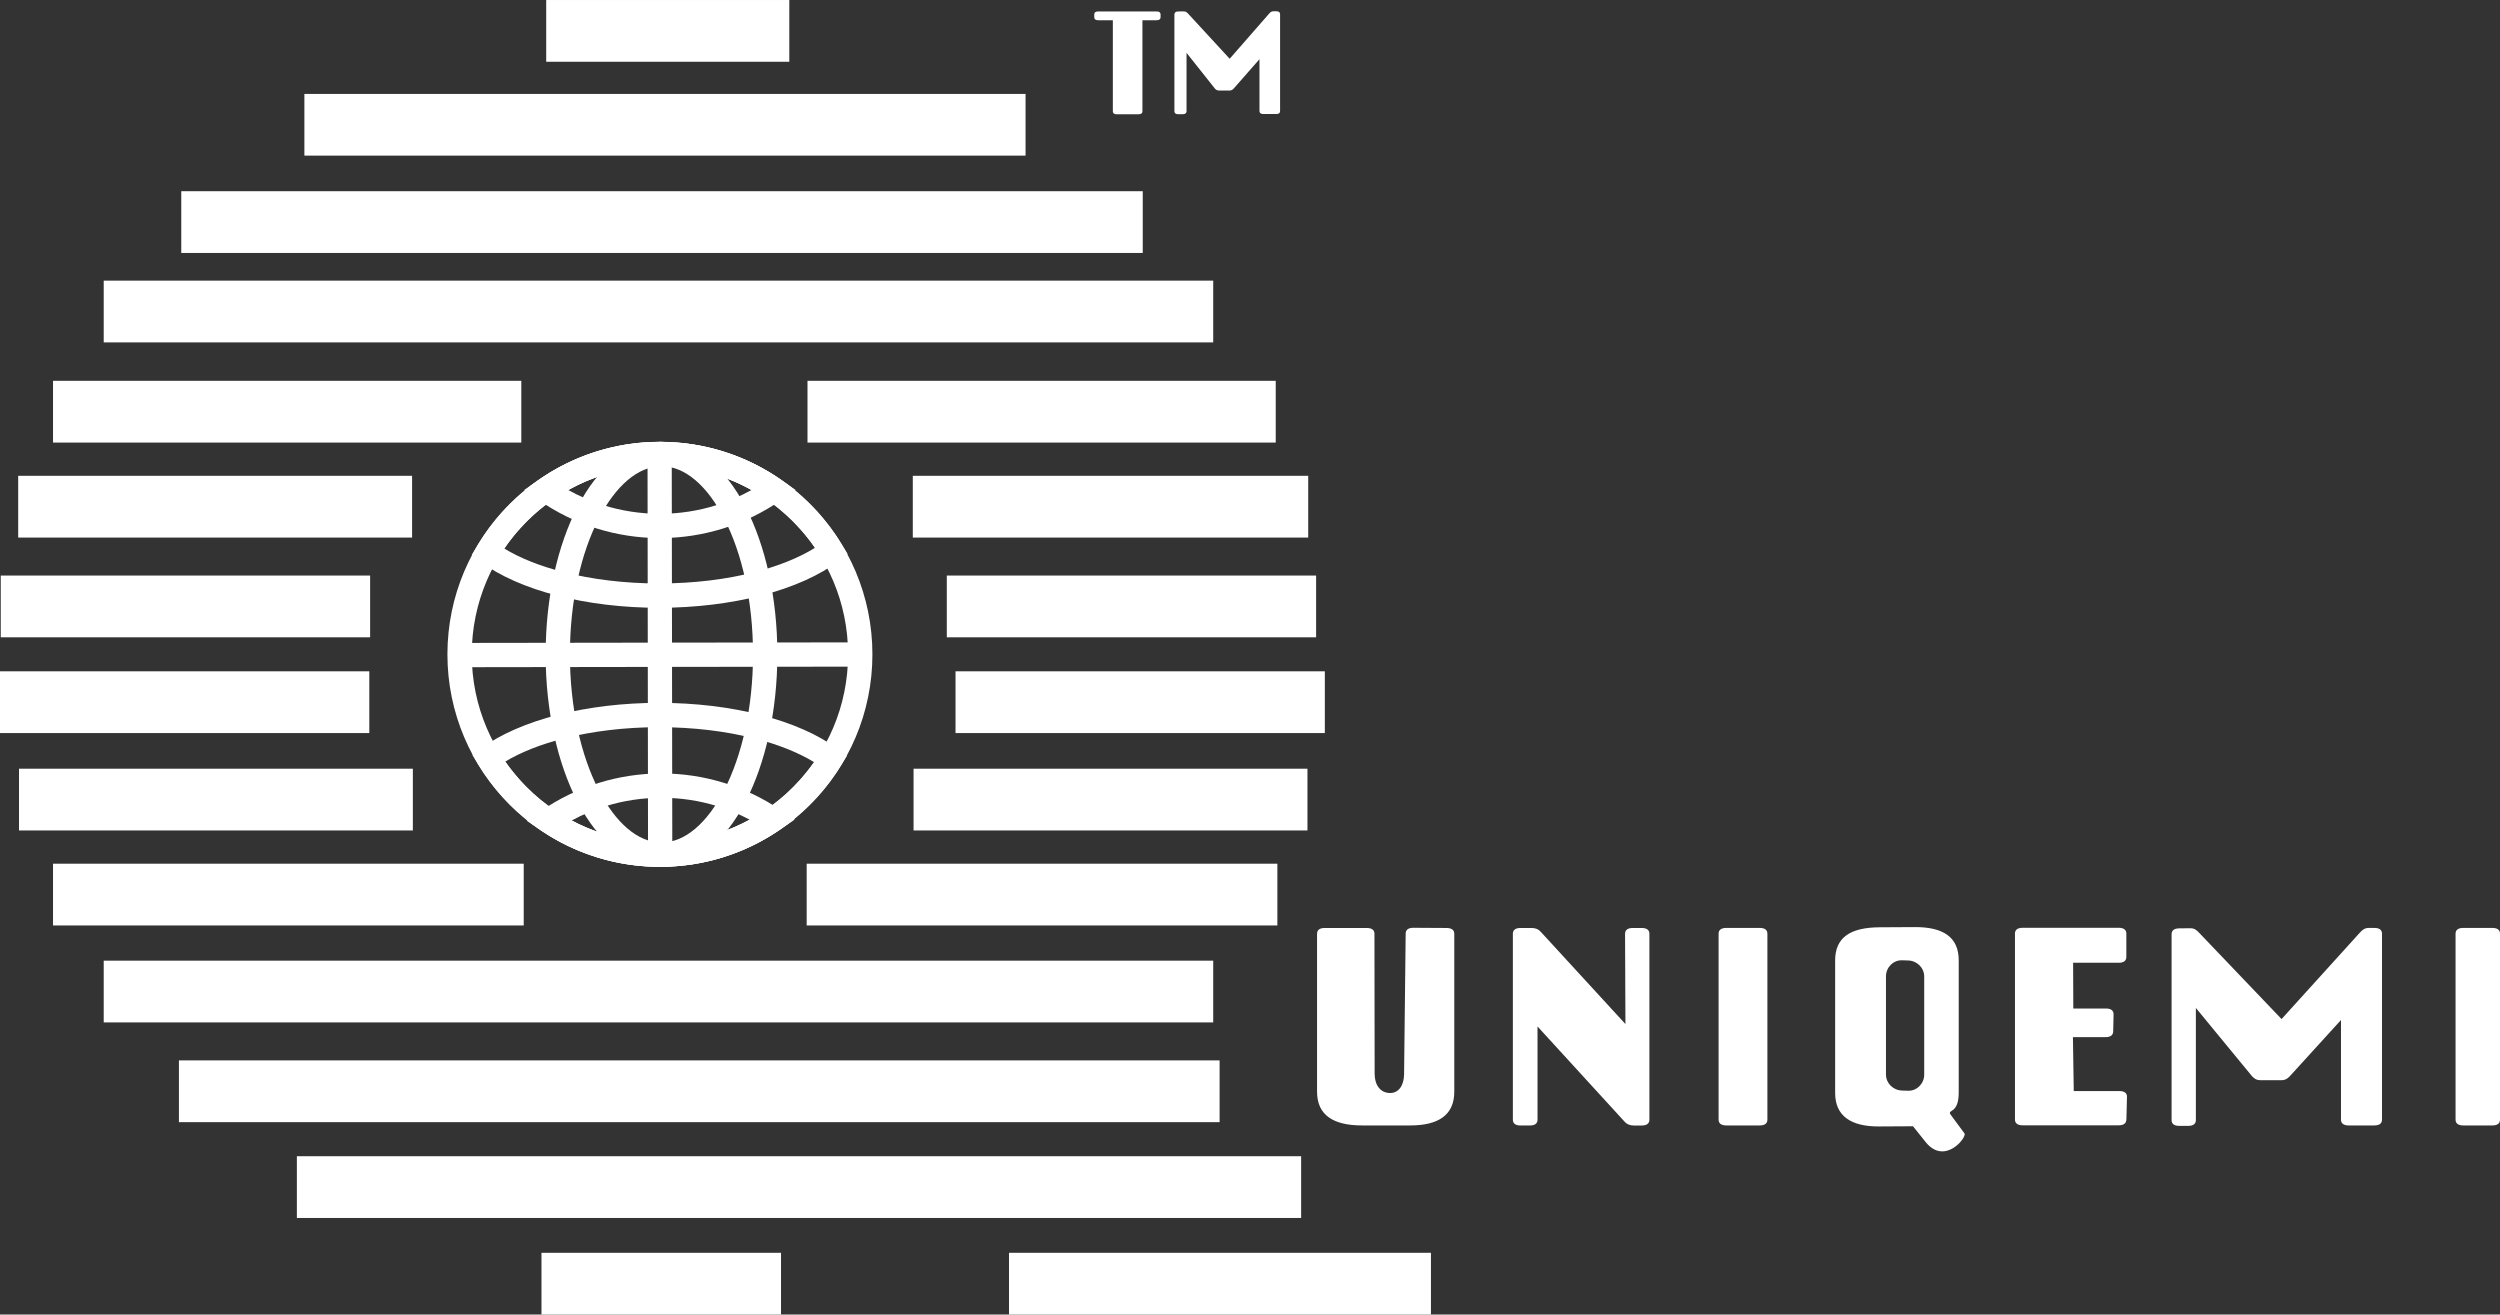 <svg xmlns:inkscape="http://www.inkscape.org/namespaces/inkscape" xmlns:sodipodi="http://sodipodi.sourceforge.net/DTD/sodipodi-0.dtd" xmlns="http://www.w3.org/2000/svg" xmlns:svg="http://www.w3.org/2000/svg" xml:space="preserve" width="34.814mm" height="18.306mm" style="clip-rule:evenodd;fill-rule:evenodd;image-rendering:optimizeQuality;shape-rendering:geometricPrecision;text-rendering:geometricPrecision" viewBox="0 0 395.539 207.98" id="svg73" sodipodi:docname="c997b0dd89e31e5059003a46ab814fca.svg"><rect x="0" y="0" width="395.539" height="207.98" fill="#333333" stroke="none"/> <defs id="defs4">  <style type="text/css" id="style2">   <![CDATA[    .fil0 {fill:white}    .fil1 {fill:white;fill-rule:nonzero}   ]]>  </style> </defs> <g id="Camada_x0020_1" inkscape:label="Camada 1" inkscape:groupmode="layer" transform="translate(-6.9311745e-4)">    <g id="_2317633696336">   <polygon class="fil0" points="124.88,9.77 86.42,9.77 86.42,0 124.88,0 " id="polygon7"></polygon>   <polygon class="fil0" points="162.26,24.62 48.16,24.62 48.16,14.86 162.26,14.86 " id="polygon9"></polygon>   <polygon class="fil0" points="180.8,40.02 28.68,40.02 28.68,30.25 180.8,30.25 " id="polygon11"></polygon>   <polygon class="fil0" points="191.95,54.17 16.41,54.17 16.41,44.4 191.95,44.4 " id="polygon13"></polygon>   <polygon class="fil0" points="82.48,70.02 8.39,70.02 8.39,60.25 82.48,60.25 " id="polygon15"></polygon>   <polygon class="fil0" points="201.84,70.02 127.76,70.02 127.76,60.25 201.84,60.25 " id="polygon17"></polygon>   <polygon class="fil0" points="58.56,100.83 0.12,100.83 0.12,91.06 58.56,91.06 " id="polygon19"></polygon>   <polygon class="fil0" points="206.98,85.05 144.42,85.05 144.42,75.28 206.98,75.28 " id="polygon21"></polygon>   <polygon class="fil0" points="65.2,85.05 2.88,85.05 2.88,75.28 65.2,75.28 " id="polygon23"></polygon>   <polygon class="fil0" points="208.23,100.83 149.8,100.83 149.8,91.06 208.23,91.06 " id="polygon25"></polygon>   <polygon class="fil0" points="58.43,115.98 0,115.98 0,106.21 58.43,106.21 " id="polygon27"></polygon>   <polygon class="fil0" points="209.61,115.98 151.18,115.98 151.18,106.21 209.61,106.21 " id="polygon29"></polygon>   <polygon class="fil0" points="65.32,131.39 3.01,131.39 3.01,121.62 65.32,121.62 " id="polygon31"></polygon>   <polygon class="fil0" points="206.86,131.39 144.54,131.39 144.54,121.62 206.86,121.62 " id="polygon33"></polygon>   <polygon class="fil0" points="82.86,146.42 8.39,146.42 8.39,136.65 82.86,136.65 " id="polygon35"></polygon>   <polygon class="fil0" points="202.1,146.42 127.63,146.42 127.63,136.65 202.1,136.65 " id="polygon37"></polygon>   <polygon class="fil0" points="191.95,161.76 16.41,161.76 16.41,151.99 191.95,151.99 " id="polygon39"></polygon>   <polygon class="fil0" points="192.96,177.54 28.31,177.54 28.31,167.77 192.96,167.77 " id="polygon41"></polygon>   <polygon class="fil0" points="205.86,192.7 46.97,192.7 46.97,182.93 205.86,182.93 " id="polygon43"></polygon>   <polygon class="fil0" points="226.4,207.98 159.64,207.98 159.64,198.21 226.4,198.21 " id="polygon45"></polygon>   <polygon class="fil0" points="123.57,207.98 85.67,207.98 85.67,198.21 123.57,198.21 " id="polygon47"></polygon>   <path class="fil1" d="m 104.41,69.91 c 9.28,0 17.69,3.76 23.77,9.85 6.08,6.08 9.85,14.49 9.85,23.77 0,9.28 -3.76,17.69 -9.85,23.77 -6.08,6.08 -14.49,9.85 -23.77,9.85 -9.28,0 -17.69,-3.76 -23.77,-9.85 -6.08,-6.08 -9.85,-14.49 -9.85,-23.77 0,-9.28 3.76,-17.69 9.85,-23.77 6.08,-6.08 14.49,-9.85 23.77,-9.85 z m 21.05,12.57 c -5.38,-5.39 -12.83,-8.72 -21.05,-8.72 -8.22,0 -15.66,3.33 -21.05,8.72 -5.38,5.38 -8.72,12.83 -8.72,21.05 0,8.22 3.33,15.66 8.72,21.05 5.39,5.38 12.83,8.72 21.05,8.72 8.22,0 15.66,-3.33 21.05,-8.72 5.39,-5.39 8.72,-12.83 8.72,-21.05 0,-8.22 -3.33,-15.66 -8.72,-21.05 z" id="path49"></path>   <path class="fil1" d="m 104.66,69.91 c 5.31,0 10,3.95 13.31,10.33 3.1,5.99 5.02,14.23 5.02,23.29 0,9.06 -1.92,17.29 -5.02,23.29 -3.3,6.38 -8,10.33 -13.31,10.33 -5.31,0 -10,-3.95 -13.31,-10.33 -3.1,-5.99 -5.02,-14.23 -5.02,-23.29 0,-9.06 1.92,-17.29 5.02,-23.29 3.3,-6.38 8,-10.33 13.31,-10.33 z M 114.55,82 c -2.63,-5.09 -6.14,-8.24 -9.89,-8.24 -3.75,0 -7.26,3.15 -9.9,8.24 -2.83,5.47 -4.59,13.08 -4.59,21.53 0,8.44 1.75,16.05 4.59,21.53 2.63,5.09 6.14,8.24 9.9,8.24 3.75,0 7.26,-3.15 9.89,-8.24 2.83,-5.47 4.59,-13.08 4.59,-21.53 0,-8.44 -1.75,-16.05 -4.59,-21.53 z" id="path51"></path>   <polygon class="fil1" points="136.09,105.47 72.72,105.56 72.72,101.72 136.09,101.63 " id="polygon53"></polygon>   <path class="fil1" d="m 123.62,79.09 c -2.78,1.94 -5.86,3.47 -9.14,4.5 -3.19,1 -6.57,1.54 -10.07,1.54 -3.5,0 -6.88,-0.54 -10.07,-1.54 -3.29,-1.03 -6.37,-2.56 -9.14,-4.5 l -2.25,-1.57 2.25,-1.57 c 2.78,-1.94 5.86,-3.47 9.14,-4.5 3.19,-1 6.57,-1.54 10.07,-1.54 3.5,0 6.88,0.54 10.07,1.54 3.29,1.03 6.36,2.56 9.14,4.5 l 2.25,1.57 z m -10.29,0.83 c 1.96,-0.61 3.83,-1.42 5.58,-2.41 -1.76,-0.98 -3.62,-1.79 -5.58,-2.4 -2.81,-0.88 -5.81,-1.36 -8.93,-1.36 -3.12,0 -6.12,0.48 -8.93,1.36 -1.96,0.61 -3.83,1.42 -5.58,2.41 1.76,0.98 3.62,1.79 5.58,2.41 2.81,0.88 5.81,1.36 8.93,1.36 3.12,0 6.12,-0.48 8.93,-1.36 z" id="path55"></path>   <path class="fil1" d="m 104.66,122.37 c 3.39,0 6.68,0.51 9.79,1.46 3.21,0.98 6.22,2.42 8.93,4.25 l 2.35,1.58 -2.33,1.6 c -2.74,1.88 -5.79,3.37 -9.05,4.38 -3.15,0.98 -6.5,1.5 -9.94,1.5 -3.39,0 -6.68,-0.51 -9.79,-1.46 -3.21,-0.98 -6.22,-2.42 -8.93,-4.25 l -2.35,-1.58 2.33,-1.6 c 2.74,-1.88 5.79,-3.37 9.05,-4.38 3.15,-0.98 6.5,-1.5 9.94,-1.5 z m 8.68,5.13 c -2.73,-0.83 -5.64,-1.28 -8.68,-1.28 -3.08,0 -6.05,0.46 -8.82,1.32 -1.88,0.58 -3.69,1.35 -5.4,2.28 1.68,0.89 3.45,1.63 5.29,2.19 2.73,0.83 5.64,1.28 8.68,1.28 3.08,0 6.05,-0.46 8.82,-1.32 1.88,-0.58 3.69,-1.35 5.4,-2.28 -1.68,-0.89 -3.45,-1.63 -5.29,-2.19 z" id="path57"></path>   <path class="fil1" d="m 132.73,88.72 c -3,2.29 -7.25,4.2 -12.3,5.5 -4.79,1.23 -10.31,1.94 -16.15,1.94 -5.8,0 -11.27,-0.69 -16.01,-1.9 -4.99,-1.27 -9.22,-3.14 -12.25,-5.4 l -1.39,-1.04 0.89,-1.49 c 2.98,-5 7.23,-9.17 12.3,-12.05 4.9,-2.79 10.56,-4.38 16.59,-4.38 6,0 11.64,1.58 16.52,4.34 5.05,2.86 9.3,6.99 12.29,11.95 l 0.89,1.47 -1.37,1.05 z m -13.25,1.78 c 3.75,-0.97 6.98,-2.28 9.46,-3.83 -2.57,-3.73 -5.96,-6.85 -9.91,-9.08 -4.31,-2.44 -9.3,-3.83 -14.63,-3.83 -5.35,0 -10.36,1.41 -14.69,3.87 -3.97,2.26 -7.36,5.4 -9.93,9.15 2.48,1.52 5.7,2.8 9.43,3.75 4.44,1.13 9.58,1.78 15.06,1.78 5.56,0 10.75,-0.66 15.2,-1.81 z" id="path59"></path>   <path class="fil1" d="m 104.28,111.2 c 5.82,0 11.3,0.69 16.04,1.91 5,1.28 9.23,3.15 12.26,5.43 l 1.4,1.05 -0.91,1.48 c -3.01,4.91 -7.24,8.98 -12.27,11.8 -4.86,2.72 -10.45,4.27 -16.4,4.27 -5.98,0 -11.6,-1.57 -16.47,-4.31 -5.04,-2.84 -9.28,-6.95 -12.28,-11.9 l -0.91,-1.5 1.41,-1.04 c 3.04,-2.23 7.26,-4.07 12.23,-5.32 4.71,-1.19 10.14,-1.87 15.89,-1.87 z m 15.1,5.64 c -4.45,-1.14 -9.6,-1.79 -15.1,-1.79 -5.45,0 -10.55,0.64 -14.96,1.75 -3.7,0.93 -6.9,2.2 -9.38,3.69 2.56,3.68 5.94,6.77 9.88,8.98 4.31,2.43 9.29,3.81 14.59,3.81 5.28,0 10.23,-1.37 14.52,-3.78 3.93,-2.2 7.3,-5.26 9.87,-8.92 -2.48,-1.52 -5.69,-2.8 -9.42,-3.76 z" id="path61"></path>   <polygon class="fil1" points="106.28,71.83 106.37,135.21 102.53,135.21 102.45,71.83 " id="polygon63"></polygon>   <path class="fil1" d="m 223.11,178.06 c 4.46,0 6.98,-1.63 6.98,-5.34 v -24.99 c 0,-0.59 -0.42,-0.9 -1.2,-0.91 l -5.29,-0.03 c -0.78,0 -1.2,0.32 -1.2,0.91 l -0.25,22.26 c -0.02,1.75 -0.85,2.99 -2.23,2.97 -1.53,-0.02 -2.43,-1.26 -2.43,-3.06 l -0.03,-22.14 c 0,-0.59 -0.42,-0.91 -1.2,-0.91 h -6.68 c -0.78,0 -1.2,0.32 -1.2,0.91 v 24.99 c 0,3.71 2.59,5.34 7.1,5.34 h 7.65 z m 77.82,-26.13 0.97,0.03 c 1.39,0.04 2.54,1.14 2.54,2.54 v 15.53 c 0,1.39 -1.14,2.58 -2.54,2.54 l -0.97,-0.03 c -1.39,-0.04 -2.54,-1.14 -2.54,-2.54 v -15.53 c 0,-1.4 1.14,-2.58 2.54,-2.54 z m -43.75,10.1 -13.42,-14.62 c -0.36,-0.41 -0.84,-0.59 -1.45,-0.59 h -1.75 c -0.78,0 -1.2,0.32 -1.2,0.91 v 29.43 c 0,0.59 0.42,0.91 1.2,0.91 h 1.5 c 0.78,0 1.2,-0.32 1.2,-0.91 V 162.4 l 13.79,15.08 c 0.36,0.41 0.84,0.59 1.45,0.59 h 1.26 c 0.78,0 1.2,-0.32 1.2,-0.91 v -29.43 c 0,-0.59 -0.42,-0.91 -1.2,-0.91 h -1.45 c -0.78,0 -1.2,0.32 -1.2,0.91 l 0.06,14.31 z m 22.45,15.12 v -29.43 c 0,-0.59 -0.42,-0.91 -1.2,-0.91 h -5.32 c -0.78,0 -1.2,0.32 -1.2,0.91 v 29.43 c 0,0.59 0.42,0.91 1.2,0.91 h 5.32 c 0.78,0 1.2,-0.32 1.2,-0.91 z m 30.27,-25.22 c 0,-3.67 -2.47,-5.28 -6.98,-5.25 l -5.53,0.03 c -4.69,0.03 -7.04,1.63 -7.04,5.25 v 20.96 c 0,3.62 2.47,5.32 6.92,5.3 l 5.4,-0.03 1.99,2.49 c 3.03,3.78 6.58,-0.78 6.15,-1.36 l -2.16,-2.93 c -0.7,-0.95 1.25,0 1.25,-3.5 z m 26.53,25.22 0.09,-3.62 c 0.02,-0.59 -0.42,-0.91 -1.2,-0.91 h -7.22 l -0.13,-8.53 h 5.17 c 0.78,0 1.19,-0.32 1.2,-0.91 l 0.06,-2.71 c 0.01,-0.59 -0.42,-0.91 -1.2,-0.91 h -5.17 L 328,152.32 h 7.22 c 0.78,0 1.2,-0.32 1.2,-0.91 v -3.71 c 0,-0.59 -0.42,-0.91 -1.2,-0.91 H 320 c -0.78,0 -1.2,0.32 -1.2,0.91 v 29.43 c 0,0.59 0.42,0.91 1.2,0.91 h 15.22 c 0.78,0 1.19,-0.32 1.2,-0.91 z m 24.56,-15.91 -13.05,-13.66 c -0.35,-0.37 -0.73,-0.73 -1.38,-0.72 l -1.78,0.02 c -0.78,0.01 -1.2,0.32 -1.2,0.91 v 29.43 c 0,0.59 0.42,0.91 1.2,0.91 h 1.44 c 0.78,0 1.2,-0.32 1.2,-0.91 v -17.75 l 8.81,10.71 c 0.33,0.4 0.72,0.72 1.39,0.72 h 3.37 c 0.66,0 1.04,-0.35 1.38,-0.72 l 8.01,-8.8 v 15.77 c 0,0.58 0.42,0.91 1.2,0.91 h 4.09 c 0.78,0 1.2,-0.32 1.2,-0.91 v -29.43 c 0,-0.59 -0.42,-0.91 -1.2,-0.91 h -0.9 c -0.66,0 -1.04,0.35 -1.38,0.72 l -12.41,13.7 z m 34.55,15.91 v -29.43 c 0,-0.59 -0.42,-0.91 -1.2,-0.91 h -4.63 c -0.78,0 -1.2,0.32 -1.2,0.91 v 29.43 c 0,0.59 0.42,0.91 1.2,0.91 h 4.63 c 0.78,0 1.2,-0.32 1.2,-0.91 z" id="path65"></path>   <path class="fil1" d="M 180.75,17.61 V 3.2 h 2.26 c 0.4,0 0.61,-0.17 0.61,-0.47 V 2.28 c 0,-0.31 -0.22,-0.47 -0.61,-0.47 h -9.27 c -0.4,0 -0.61,0.16 -0.61,0.47 v 0.45 c 0,0.31 0.21,0.47 0.61,0.47 h 2.33 v 14.41 c 0,0.31 0.21,0.47 0.61,0.47 h 3.46 c 0.4,0 0.61,-0.16 0.61,-0.47 z" id="path67"></path>   <path class="fil1" d="M 194.55,9.29 188,2.18 C 187.82,1.99 187.64,1.8 187.31,1.8 l -0.9,0.01 c -0.39,0 -0.6,0.17 -0.6,0.47 V 17.6 c 0,0.31 0.21,0.47 0.6,0.47 h 0.72 c 0.39,0 0.6,-0.17 0.6,-0.47 V 8.36 l 4.43,5.58 c 0.16,0.21 0.36,0.38 0.7,0.38 h 1.69 c 0.33,0 0.52,-0.18 0.7,-0.38 l 4.02,-4.58 v 8.21 c 0,0.3 0.21,0.47 0.61,0.47 h 2.05 c 0.39,0 0.6,-0.16 0.6,-0.47 V 2.25 c 0,-0.31 -0.21,-0.47 -0.6,-0.47 h -0.45 c -0.33,0 -0.52,0.18 -0.69,0.38 l -6.23,7.13 z" id="path69"></path>  </g> </g></svg>